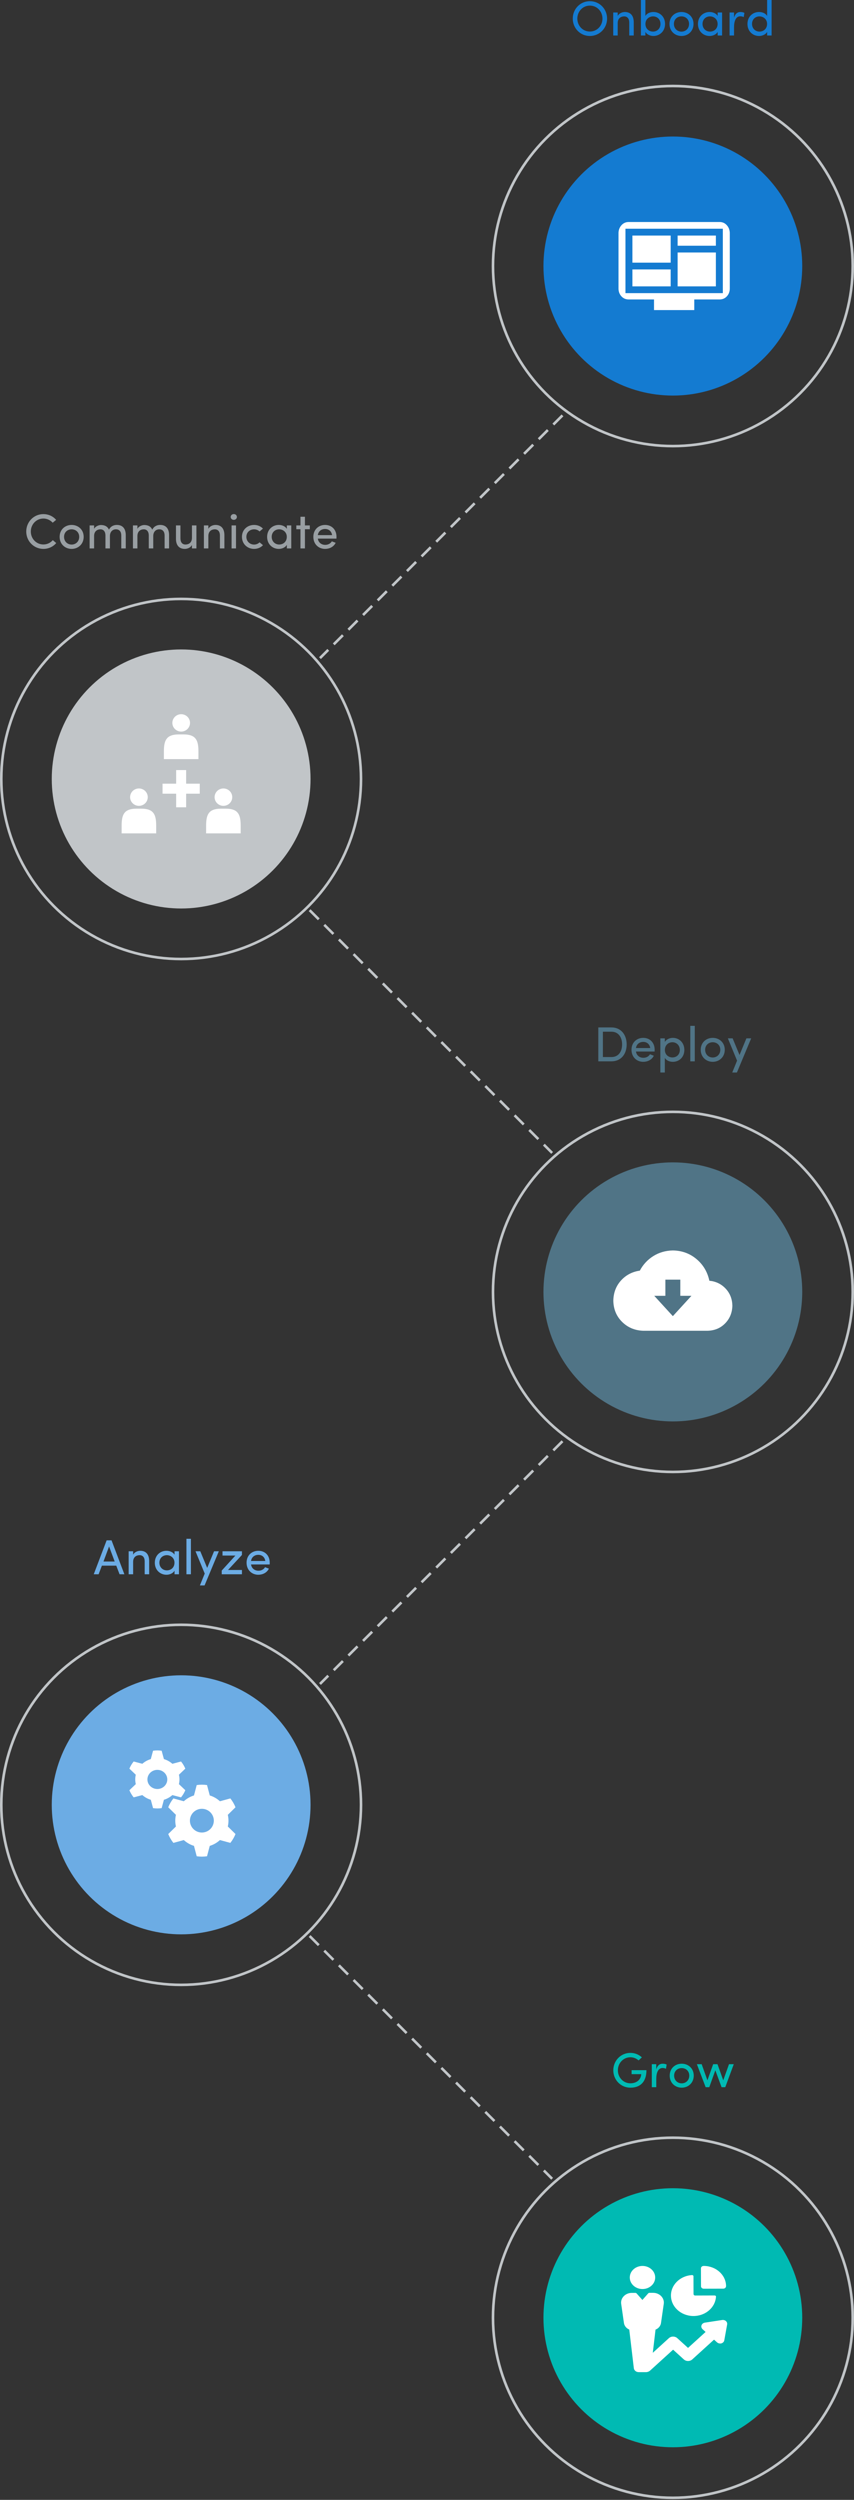 <?xml version="1.0" encoding="UTF-8"?>
<svg width="330px" height="965px" viewBox="0 0 330 965" version="1.1" xmlns="http://www.w3.org/2000/svg" xmlns:xlink="http://www.w3.org/1999/xlink">
    <rect x="0" y="0" width="330" height="965" fill="#333333" stroke="none"/>
    <!-- Generator: Sketch 56.3 (81716) - https://sketch.com -->
    <title>scheme_desktop</title>
    <desc>Created with Sketch.</desc>
    <g id="Current-Work" stroke="none" stroke-width="1" fill="none" fill-rule="evenodd">
        <g id="scheme_desktop">
            <path d="M221.326,7.182 C221.326,3.458 224.214,0.456 227.938,0.456 C231.68,0.456 234.588,3.458 234.588,7.182 C234.588,10.887 231.68,13.889 227.938,13.889 C224.214,13.889 221.326,10.887 221.326,7.182 Z M223.093,7.182 C223.093,9.956 225.202,12.179 227.938,12.179 C230.692,12.179 232.802,9.956 232.802,7.182 C232.802,4.408 230.692,2.166 227.938,2.166 C225.202,2.166 223.093,4.408 223.093,7.182 Z M238.691,8.911 L238.691,13.699 L236.963,13.699 L236.963,4.826 L238.691,4.826 L238.691,6.156 C239.224,5.092 240.496,4.636 241.465,4.636 C243.669,4.636 244.886,6.08 244.886,8.569 L244.886,13.699 L243.156,13.699 L243.156,8.683 C243.156,7.201 242.416,6.327 241.2,6.327 C239.946,6.327 238.691,7.03 238.691,8.911 Z M249.388,12.331 L249.388,13.699 L247.66,13.699 L247.66,1.36424205e-12 L249.388,1.36424205e-12 L249.388,6.156 C249.977,5.149 251.213,4.636 252.505,4.636 C254.956,4.636 256.988,6.422 256.988,9.253 C256.988,12.065 254.917,13.889 252.486,13.889 C251.25,13.889 249.977,13.338 249.388,12.331 Z M249.407,9.234 C249.407,11.115 250.775,12.198 252.352,12.198 C253.948,12.198 255.221,10.982 255.221,9.234 C255.221,7.467 253.948,6.327 252.352,6.327 C250.928,6.327 249.407,7.334 249.407,9.234 Z M263.334,13.889 C260.808,13.889 258.699,12.046 258.699,9.234 C258.699,6.422 260.808,4.636 263.334,4.636 C265.861,4.636 267.99,6.422 267.99,9.234 C267.99,12.046 265.861,13.889 263.334,13.889 Z M263.334,12.217 C264.93,12.217 266.26,11.039 266.26,9.234 C266.26,7.448 264.93,6.327 263.334,6.327 C261.738,6.327 260.409,7.448 260.409,9.234 C260.409,11.039 261.738,12.217 263.334,12.217 Z M277.318,13.699 L277.318,12.331 C276.729,13.338 275.438,13.889 274.202,13.889 C271.771,13.889 269.7,12.065 269.7,9.253 C269.7,6.422 271.771,4.636 274.202,4.636 C275.438,4.636 276.729,5.149 277.318,6.156 L277.318,4.826 L279.029,4.826 L279.029,13.699 L277.318,13.699 Z M277.3,9.234 C277.3,7.334 275.779,6.327 274.354,6.327 C272.759,6.327 271.466,7.467 271.466,9.234 C271.466,10.982 272.759,12.198 274.354,12.198 C275.932,12.198 277.3,11.115 277.3,9.234 Z M283.646,10.469 L283.646,13.699 L281.916,13.699 L281.916,4.826 L283.646,4.826 L283.646,6.821 C284.101,5.263 284.957,4.636 286.115,4.636 C286.743,4.636 287.408,4.807 287.654,4.978 L287.389,6.593 C286.913,6.365 286.438,6.289 286.077,6.289 C284.368,6.289 283.646,8.113 283.646,10.469 Z M296.433,13.699 L296.433,12.331 C295.844,13.338 294.551,13.889 293.317,13.889 C290.885,13.889 288.832,12.065 288.832,9.253 C288.832,6.422 290.865,4.636 293.298,4.636 C294.608,4.636 295.844,5.149 296.433,6.156 L296.433,1.36424205e-12 L298.161,1.36424205e-12 L298.161,13.699 L296.433,13.699 Z M296.413,9.234 C296.413,7.334 294.894,6.327 293.469,6.327 C291.873,6.327 290.599,7.467 290.599,9.234 C290.599,10.982 291.873,12.198 293.469,12.198 C295.026,12.198 296.413,11.115 296.413,9.234 Z" id="Onboard" fill="#147BD1" fill-rule="nonzero"></path>
            <path d="M20.401,208.507 L21.73,209.628 C20.572,211.015 18.805,211.889 16.771,211.889 C13.066,211.889 10.14,208.887 10.14,205.182 C10.14,201.458 13.066,198.456 16.771,198.456 C18.785,198.456 20.534,199.311 21.692,200.679 L20.363,201.781 C19.47,200.812 18.215,200.166 16.771,200.166 C14.036,200.166 11.908,202.408 11.908,205.182 C11.908,207.956 14.036,210.179 16.771,210.179 C18.235,210.179 19.526,209.533 20.401,208.507 Z M27.677,211.889 C25.151,211.889 23.041,210.046 23.041,207.234 C23.041,204.422 25.151,202.636 27.677,202.636 C30.204,202.636 32.333,204.422 32.333,207.234 C32.333,210.046 30.204,211.889 27.677,211.889 Z M27.677,210.217 C29.273,210.217 30.604,209.039 30.604,207.234 C30.604,205.448 29.273,204.327 27.677,204.327 C26.081,204.327 24.752,205.448 24.752,207.234 C24.752,209.039 26.081,210.217 27.677,210.217 Z M44.834,204.327 C43.371,204.308 42.478,205.429 42.478,206.911 L42.478,211.699 L40.749,211.699 L40.749,206.664 C40.749,205.201 39.989,204.327 38.831,204.327 C37.596,204.327 36.361,205.049 36.361,206.911 L36.361,211.699 L34.632,211.699 L34.632,202.826 L36.361,202.826 L36.361,204.156 C36.836,203.168 38.09,202.731 38.812,202.674 C39.154,202.655 39.477,202.674 39.781,202.731 C40.901,202.902 41.681,203.491 42.099,204.46 C42.916,202.883 44.303,202.636 45.176,202.636 C47.4,202.636 48.596,204.08 48.596,206.569 L48.596,211.699 L46.867,211.699 L46.867,206.683 C46.867,205.22 46.108,204.327 44.834,204.327 Z M61.574,204.327 C60.111,204.308 59.218,205.429 59.218,206.911 L59.218,211.699 L57.489,211.699 L57.489,206.664 C57.489,205.201 56.728,204.327 55.569,204.327 C54.334,204.327 53.099,205.049 53.099,206.911 L53.099,211.699 L51.37,211.699 L51.37,202.826 L53.099,202.826 L53.099,204.156 C53.575,203.168 54.828,202.731 55.55,202.674 C55.892,202.655 56.215,202.674 56.52,202.731 C57.641,202.902 58.419,203.491 58.837,204.46 C59.654,202.883 61.041,202.636 61.916,202.636 C64.138,202.636 65.335,204.08 65.335,206.569 L65.335,211.699 L63.606,211.699 L63.606,206.683 C63.606,205.22 62.846,204.327 61.574,204.327 Z M74.171,207.614 L74.171,202.826 L75.9,202.826 L75.9,211.699 L74.171,211.699 L74.171,210.369 C73.638,211.433 72.385,211.889 71.415,211.889 C69.192,211.889 67.977,210.445 67.996,207.956 L67.996,202.826 L69.725,202.826 L69.725,207.842 C69.725,209.324 70.447,210.198 71.662,210.198 C72.916,210.198 74.171,209.514 74.171,207.614 Z M80.516,206.911 L80.516,211.699 L78.787,211.699 L78.787,202.826 L80.516,202.826 L80.516,204.156 C81.049,203.092 82.322,202.636 83.29,202.636 C85.495,202.636 86.71,204.08 86.71,206.569 L86.71,211.699 L84.981,211.699 L84.981,206.683 C84.981,205.201 84.24,204.327 83.025,204.327 C81.77,204.327 80.516,205.03 80.516,206.911 Z M91.195,211.699 L89.484,211.699 L89.484,202.826 L91.195,202.826 L91.195,211.699 Z M89.142,199.558 C89.142,198.912 89.694,198.437 90.34,198.437 C91.004,198.437 91.537,198.912 91.537,199.558 C91.537,200.204 91.004,200.679 90.34,200.679 C89.694,200.679 89.142,200.204 89.142,199.558 Z M93.493,207.234 C93.493,204.422 95.659,202.636 98.186,202.636 C99.535,202.636 100.77,203.149 101.606,204.061 L100.296,205.163 C99.763,204.631 99.004,204.327 98.186,204.327 C96.591,204.327 95.204,205.448 95.204,207.234 C95.204,209.02 96.591,210.217 98.186,210.217 C99.004,210.217 99.763,209.894 100.296,209.343 L101.626,210.445 C100.79,211.357 99.555,211.889 98.186,211.889 C95.659,211.889 93.493,210.046 93.493,207.234 Z M110.841,211.699 L110.841,210.331 C110.251,211.338 108.96,211.889 107.725,211.889 C105.293,211.889 103.222,210.065 103.222,207.253 C103.222,204.422 105.293,202.636 107.725,202.636 C108.96,202.636 110.251,203.149 110.841,204.156 L110.841,202.826 L112.55,202.826 L112.55,211.699 L110.841,211.699 Z M110.822,207.234 C110.822,205.334 109.302,204.327 107.876,204.327 C106.281,204.327 104.989,205.467 104.989,207.234 C104.989,208.982 106.281,210.198 107.876,210.198 C109.454,210.198 110.822,209.115 110.822,207.234 Z M117.832,202.826 L119.713,202.826 L119.713,204.289 L117.832,204.289 L117.832,211.699 L116.103,211.699 L116.103,204.289 L114.507,204.289 L114.507,202.826 L116.103,202.826 L116.103,199.482 L117.832,199.482 L117.832,202.826 Z M122.811,206.569 L128.321,206.569 C128.112,205.087 127.047,204.194 125.623,204.194 C124.159,204.194 123.019,205.087 122.811,206.569 Z M130.03,207.234 C130.03,207.443 130.03,207.728 130.012,207.918 L122.811,207.918 C123.019,209.4 124.178,210.331 125.68,210.331 C126.743,210.331 127.731,209.837 128.226,208.963 C128.681,209.153 129.232,209.343 129.708,209.533 C128.947,211.091 127.332,211.889 125.623,211.889 C123.096,211.889 121.082,210.046 121.082,207.234 C121.082,204.422 123.096,202.636 125.623,202.636 C128.149,202.636 130.03,204.422 130.03,207.234 Z" id="Communicate" fill="#999FA3" fill-rule="nonzero"></path>
            <path d="M236.269,409.699 L231.196,409.699 L231.196,396.608 L236.269,396.608 C239.993,396.608 242.159,399.458 242.159,403.182 C242.159,406.887 239.993,409.699 236.269,409.699 Z M232.963,408.046 L236.269,408.046 C238.986,408.046 240.392,405.937 240.392,403.182 C240.392,400.427 238.986,398.261 236.269,398.261 L232.963,398.261 L232.963,408.046 Z M245.75,404.569 L251.26,404.569 C251.051,403.087 249.987,402.194 248.562,402.194 C247.099,402.194 245.959,403.087 245.75,404.569 Z M252.97,405.234 C252.97,405.443 252.97,405.728 252.951,405.918 L245.75,405.918 C245.959,407.4 247.118,408.331 248.619,408.331 C249.683,408.331 250.671,407.837 251.165,406.963 C251.621,407.153 252.172,407.343 252.647,407.533 C251.887,409.091 250.272,409.889 248.562,409.889 C246.035,409.889 244.021,408.046 244.021,405.234 C244.021,402.422 246.035,400.636 248.562,400.636 C251.089,400.636 252.97,402.422 252.97,405.234 Z M256.903,400.826 L256.903,402.213 C257.492,401.206 258.765,400.636 260,400.636 C262.432,400.636 264.446,402.479 264.446,405.291 C264.446,408.103 262.432,409.889 260,409.889 C258.765,409.889 257.492,409.395 256.903,408.369 L256.903,414.012 L255.174,414.012 L255.174,400.826 L256.903,400.826 Z M256.922,405.31 C256.922,407.21 258.404,408.198 259.829,408.198 C261.425,408.198 262.698,407.077 262.698,405.31 C262.698,403.543 261.425,402.327 259.829,402.327 C258.271,402.327 256.922,403.429 256.922,405.31 Z M266.745,396 L268.474,396 L268.474,409.699 L266.745,409.699 L266.745,396 Z M275.409,409.889 C272.882,409.889 270.773,408.046 270.773,405.234 C270.773,402.422 272.882,400.636 275.409,400.636 C277.936,400.636 280.064,402.422 280.064,405.234 C280.064,408.046 277.936,409.889 275.409,409.889 Z M275.409,408.217 C277.005,408.217 278.335,407.039 278.335,405.234 C278.335,403.448 277.005,402.327 275.409,402.327 C273.813,402.327 272.483,403.448 272.483,405.234 C272.483,407.039 273.813,408.217 275.409,408.217 Z M284.757,414.012 L282.952,414.012 L284.814,409.433 L281.261,400.826 L283.104,400.826 L285.764,407.248 L288.424,400.826 L290.267,400.826 L284.757,414.012 Z" id="Deploy" fill="#507486" fill-rule="nonzero"></path>
            <path d="M39.986,602.778 L44.318,602.778 L42.152,596.964 L39.986,602.778 Z M44.926,604.374 L39.378,604.374 L38.105,607.699 L36.224,607.699 L41.202,594.608 L43.102,594.608 L48.061,607.699 L46.199,607.699 L44.926,604.374 Z M51.443,602.911 L51.443,607.699 L49.714,607.699 L49.714,598.826 L51.443,598.826 L51.443,600.156 C51.975,599.092 53.248,598.636 54.217,598.636 C56.421,598.636 57.637,600.08 57.637,602.569 L57.637,607.699 L55.908,607.699 L55.908,602.683 C55.908,601.201 55.167,600.327 53.951,600.327 C52.697,600.327 51.443,601.03 51.443,602.911 Z M67.441,607.699 L67.441,606.331 C66.852,607.338 65.56,607.889 64.325,607.889 C61.893,607.889 59.822,606.065 59.822,603.253 C59.822,600.422 61.893,598.636 64.325,598.636 C65.56,598.636 66.852,599.149 67.441,600.156 L67.441,598.826 L69.151,598.826 L69.151,607.699 L67.441,607.699 Z M67.422,603.234 C67.422,601.334 65.902,600.327 64.477,600.327 C62.881,600.327 61.589,601.467 61.589,603.234 C61.589,604.982 62.881,606.198 64.477,606.198 C66.054,606.198 67.422,605.115 67.422,603.234 Z M72.039,594 L73.768,594 L73.768,607.699 L72.039,607.699 L72.039,594 Z M79.05,612.012 L77.245,612.012 L79.107,607.433 L75.554,598.826 L77.397,598.826 L80.057,605.248 L82.717,598.826 L84.56,598.826 L79.05,612.012 Z M93.49,598.826 L93.49,600.251 L88.113,606.046 L93.49,606.046 L93.49,607.699 L85.681,607.699 L85.681,606.274 L90.963,600.479 L85.985,600.479 L85.985,598.826 L93.49,598.826 Z M97.005,602.569 L102.515,602.569 C102.306,601.087 101.242,600.194 99.817,600.194 C98.354,600.194 97.214,601.087 97.005,602.569 Z M104.225,603.234 C104.225,603.443 104.225,603.728 104.206,603.918 L97.005,603.918 C97.214,605.4 98.373,606.331 99.874,606.331 C100.938,606.331 101.926,605.837 102.42,604.963 C102.876,605.153 103.427,605.343 103.902,605.533 C103.142,607.091 101.527,607.889 99.817,607.889 C97.29,607.889 95.276,606.046 95.276,603.234 C95.276,600.422 97.29,598.636 99.817,598.636 C102.344,598.636 104.225,600.422 104.225,603.234 Z" id="Analyze" fill="#6CACE4" fill-rule="nonzero"></path>
            <path d="M248.03,794.185 L246.757,795.363 C245.921,794.622 244.819,794.147 243.603,794.147 C240.867,794.147 238.758,796.408 238.758,799.182 C238.758,801.956 240.867,804.198 243.603,804.198 C245.959,804.198 247.669,802.83 247.783,800.664 L244.059,800.664 L244.059,799.125 L249.797,799.125 C249.797,803.723 247.346,805.889 243.603,805.889 C239.879,805.889 236.991,802.887 236.991,799.182 C236.991,795.458 239.879,792.456 243.603,792.456 C245.332,792.456 246.89,793.121 248.03,794.185 Z M253.597,802.469 L253.597,805.699 L251.868,805.699 L251.868,796.826 L253.597,796.826 L253.597,798.821 C254.053,797.263 254.908,796.636 256.067,796.636 C256.694,796.636 257.359,796.807 257.606,796.978 L257.34,798.593 C256.865,798.365 256.39,798.289 256.029,798.289 C254.319,798.289 253.597,800.113 253.597,802.469 Z M263.42,805.889 C260.893,805.889 258.784,804.046 258.784,801.234 C258.784,798.422 260.893,796.636 263.42,796.636 C265.947,796.636 268.075,798.422 268.075,801.234 C268.075,804.046 265.947,805.889 263.42,805.889 Z M263.42,804.217 C265.016,804.217 266.346,803.039 266.346,801.234 C266.346,799.448 265.016,798.327 263.42,798.327 C261.824,798.327 260.494,799.448 260.494,801.234 C260.494,803.039 261.824,804.217 263.42,804.217 Z M280.254,805.699 L278.829,805.699 L276.416,799.182 L274.079,805.699 L272.673,805.699 L269.291,796.826 L271.134,796.826 L273.357,803.039 L275.58,796.826 L277.252,796.826 L279.475,803.039 L281.698,796.826 L283.541,796.826 L280.254,805.699 Z" id="Grow" fill="#00BAB3" fill-rule="nonzero"></path>
            <circle id="Oval-Copy-18" stroke="#C1C5C8" cx="260" cy="498.699" r="69.5"></circle>
            <circle id="Oval-Copy-26" fill="#507486" cx="260" cy="498.699" r="50"></circle>
            <circle id="Oval-Copy-20" stroke="#C1C5C8" cx="260" cy="894.699" r="69.5"></circle>
            <circle id="Oval-Copy-27" fill="#00BAB3" cx="260" cy="894.699" r="50"></circle>
            <circle id="Oval-Copy-21" stroke="#C1C5C8" cx="260" cy="102.699" r="69.5"></circle>
            <circle id="Oval-Copy-23" fill="#147BD1" cx="260" cy="102.699" r="50"></circle>
            <circle id="Oval-Copy-22" stroke="#C1C5C8" cx="70" cy="696.699" r="69.5"></circle>
            <circle id="Oval-Copy-25" fill="#6CACE4" cx="70" cy="696.699" r="50"></circle>
            <circle id="Oval-Copy-19" stroke="#C1C5C8" cx="70" cy="300.699" r="69.5"></circle>
            <circle id="Oval-Copy-24" fill="#C1C5C8" cx="70" cy="300.699" r="50"></circle>
            <g id="custom-icon-92" transform="translate(47, 275.699)" fill="#FFFFFF">
                <g id="Shape">
                    <g fill-rule="nonzero">
                        <path d="M24.93,21.562 L21.068,21.562 L21.068,26.816 L15.812,26.816 L15.812,30.682 L21.068,30.682 L21.068,35.938 L24.93,35.938 L24.93,30.685 L30.188,30.685 L30.188,26.819 L24.93,26.819 L24.93,21.564 L24.93,21.562 Z M6.68,35.376 C8.055,35.383 9.299,34.567 9.838,33.307 C10.367,32.052 10.076,30.602 9.103,29.647 C8.122,28.683 6.659,28.395 5.384,28.914 C4.113,29.424 3.279,30.649 3.273,32.014 C3.273,33.868 4.798,35.371 6.682,35.376 L6.68,35.376 Z M7.608,36.46 L5.754,36.46 C0.919,36.46 -1.86517468e-14,38.792 -1.86517468e-14,43.099 L-1.86517468e-14,46 L13.353,46 L13.353,43.102 C13.353,38.794 12.443,36.463 7.608,36.463 L7.608,36.46 L7.608,36.46 Z M39.328,35.376 C40.701,35.383 41.945,34.569 42.485,33.31 C43.016,32.055 42.725,30.604 41.752,29.648 C40.771,28.684 39.309,28.395 38.033,28.913 C36.762,29.423 35.927,30.649 35.921,32.014 C35.921,33.866 37.445,35.369 39.328,35.376 L39.328,35.376 Z M40.254,36.46 L38.4,36.46 C33.565,36.46 32.647,38.792 32.647,43.099 L32.647,46 L46,46 L46,43.102 C46,38.794 45.09,36.463 40.255,36.463 L40.255,36.46 L40.254,36.46 Z M23.009,6.715 C24.893,6.718 26.424,5.215 26.425,3.36 C26.428,1.507 24.902,0.001 23.017,3.70010968e-06 C21.132,-0.003 19.602,1.499 19.6,3.354 C19.6,5.207 21.125,6.709 23.009,6.715 Z M29.68,14.441 C29.68,10.133 28.77,7.802 23.936,7.802 L22.081,7.802 C17.246,7.802 16.328,10.134 16.328,14.441 L16.328,17.339 L29.68,17.339 L29.68,14.441 L29.68,14.441 Z"></path>
                    </g>
                </g>
            </g>
            <g id="custom-icon-48-copy" transform="translate(239, 85.699)" fill="#FFFFFF">
                <g id="Shape">
                    <g>
                        <path d="M40.312,27.462 L40.312,2.591 L2.688,2.591 L2.688,27.462 L40.312,27.462 Z M41.81,1.192 C42.542,1.986 42.939,2.955 43,4.101 L43,25.896 C42.939,27.04 42.543,27.992 41.81,28.755 C41.078,29.518 40.165,29.899 39.067,29.899 L29.277,29.899 L29.277,34 L13.723,34 L13.723,29.899 L3.933,29.899 C2.835,29.899 1.922,29.518 1.189,28.755 C0.457,27.992 0.061,27.04 0,25.896 L0,4.101 C0.061,2.957 0.457,1.986 1.19,1.192 C1.922,0.398 2.835,0 3.935,0 L39.067,0 C40.165,0 41.078,0.397 41.81,1.192 Z M20.156,5.233 L20.156,15.692 L5.375,15.692 L5.375,5.231 L20.156,5.233 Z M5.375,18.31 L20.156,18.31 L20.156,24.846 L5.375,24.846 L5.375,18.308 L5.375,18.31 Z M22.844,5.232 L37.625,5.232 L37.625,9.154 L22.844,9.154 L22.844,5.231 L22.844,5.232 Z M37.625,11.772 L37.625,24.846 L22.844,24.846 L22.844,11.769 L37.625,11.772 Z"></path>
                    </g>
                </g>
            </g>
            <g id="custom-icon-21" transform="translate(237, 482.699)" fill="#FFFFFF">
                <g id="Shape">
                    <g>
                        <path d="M43.396,14.73 C45.072,16.513 45.939,18.702 46,21.301 C45.94,24.021 45.012,26.302 43.214,28.146 C41.418,29.989 39.142,30.94 36.387,31 L11.5,31 C8.266,30.88 5.555,29.731 3.369,27.556 C1.182,25.38 0.06,22.661 0,19.397 C0.06,16.316 1.049,13.717 2.964,11.603 C4.881,9.487 7.307,8.218 10.243,7.794 C11.454,5.488 13.252,3.548 15.452,2.175 C17.669,0.785 20.185,0.059 23,0 C26.534,0.06 29.589,1.178 32.163,3.354 C34.739,5.528 36.387,8.309 37.106,11.693 C39.621,11.935 41.718,12.947 43.396,14.73 Z M23,25.364 L30.188,17.511 L25.888,17.511 L25.888,11.273 L20.112,11.273 L20.112,17.511 L15.812,17.511 L23,25.364 Z"></path>
                    </g>
                </g>
            </g>
            <g id="Fill-1" transform="translate(240, 874.699)" fill="#FFFFFF" fill-rule="nonzero">
                <path d="M28.626,11.422 C28.28,11.424 27.998,11.17 27.994,10.857 L27.994,10.852 L27.972,4.003 C27.975,3.742 27.744,3.528 27.457,3.525 C27.442,3.524 27.426,3.525 27.41,3.527 C22.609,3.811 18.971,7.578 19.284,11.938 C19.598,16.298 23.745,19.6 28.547,19.316 C32.928,19.055 36.412,15.876 36.674,11.894 C36.69,11.634 36.469,11.41 36.183,11.397 C36.176,11.396 36.17,11.396 36.163,11.396 L28.626,11.422 Z M40.568,7.812 C40.547,3.48 36.664,-0.019 31.892,7.67094705e-05 C31.32,7.67094705e-05 30.855,0.422 30.855,0.942 L30.855,0.946 L30.879,7.84 C30.876,8.36 31.338,8.783 31.911,8.787 L31.924,8.787 L39.517,8.765 C40.09,8.763 40.551,8.339 40.548,7.821 L40.548,7.812 L40.568,7.812 Z M0.026,14.571 L1.09,21.968 C1.233,23.103 2.018,24.085 3.158,24.562 L4.922,39.474 C5.031,40.342 5.843,41.001 6.806,41 L9.662,41 C9.916,40.999 10.163,40.953 10.395,40.864 C10.705,40.758 10.986,40.596 11.22,40.385 L20.098,32.323 L24.244,36.088 C25.143,36.905 26.603,36.905 27.502,36.088 L35.915,28.449 L37.038,29.47 C37.361,29.771 37.802,29.943 38.264,29.946 C38.351,29.953 38.44,29.953 38.527,29.946 C39.22,29.84 39.762,29.344 39.877,28.714 L40.978,22.592 C41.065,22.116 40.894,21.629 40.516,21.286 C40.14,20.945 39.604,20.789 39.079,20.868 L32.386,21.886 C31.628,21.998 31.057,22.566 31.004,23.261 C30.975,23.707 31.162,24.142 31.515,24.451 L32.652,25.485 L25.867,31.646 L21.721,27.881 C20.82,27.065 19.362,27.065 18.463,27.881 L12.247,33.537 L13.308,24.587 C14.477,24.123 15.287,23.128 15.431,21.977 L16.5,14.564 C16.755,12.496 15.116,10.634 12.84,10.403 C12.688,10.387 12.535,10.379 12.381,10.379 L10.977,10.379 C10.778,10.379 10.592,10.461 10.47,10.602 L8.235,13.133 L6.006,10.624 C5.881,10.48 5.693,10.4 5.494,10.401 L4.143,10.401 C1.853,10.403 -0.002,12.088 1.05219375e-06,14.168 C1.05219375e-06,14.307 0.008,14.446 0.026,14.586 L0.026,14.571 Z M8.268,0 C10.98,0 13.179,1.996 13.179,4.461 C13.179,6.925 10.98,8.919 8.268,8.919 C5.555,8.919 3.356,6.925 3.356,4.461 C3.358,1.998 5.555,0.003 8.268,0 Z"></path>
            </g>
            <g id="custom-icon-13" transform="translate(50, 675.699)" fill="#FFFFFF">
                <g id="Shape">
                    <g fill-rule="nonzero">
                        <path d="M38.029,24.864 L41,21.951 C40.505,20.722 39.834,19.57 39.009,18.532 L34.981,19.628 C33.857,18.598 32.515,17.828 31.053,17.379 L29.996,13.37 C28.676,13.18 27.336,13.18 26.015,13.37 L24.958,17.379 C23.497,17.828 22.154,18.599 21.03,19.628 L17.002,18.532 C16.178,19.571 15.507,20.724 15.011,21.951 L17.983,24.864 C17.645,26.346 17.645,27.883 17.983,29.363 L15.011,32.277 C15.507,33.505 16.178,34.657 17.002,35.697 L21.03,34.6 C22.154,35.632 23.496,36.399 24.958,36.849 L26.015,40.858 C27.335,41.047 28.676,41.047 29.996,40.858 L31.053,36.849 C32.515,36.399 33.857,35.63 34.981,34.6 L39.009,35.697 C39.834,34.657 40.505,33.505 41,32.277 L38.029,29.363 C38.367,27.883 38.367,26.346 38.029,24.864 Z M28.007,31.696 C25.457,31.696 23.387,29.645 23.387,27.114 C23.387,24.584 25.457,22.532 28.007,22.532 C30.557,22.532 32.627,24.584 32.627,27.114 C32.627,29.643 30.557,31.696 28.007,31.696 Z M19.954,18.122 C20.64,17.282 21.198,16.352 21.61,15.364 L19.138,13.014 C19.419,11.819 19.419,10.58 19.138,9.386 L21.61,7.036 C21.198,6.045 20.64,5.117 19.954,4.278 L16.604,5.163 C15.669,4.332 14.554,3.71 13.338,3.349 L12.459,0.115 C11.362,-0.038 10.247,-0.038 9.149,0.115 L8.271,3.349 C7.055,3.71 5.939,4.331 5.004,5.162 L1.654,4.277 C0.969,5.117 0.412,6.044 0,7.036 L2.471,9.387 C2.191,10.58 2.191,11.82 2.471,13.015 L0,15.365 C0.412,16.354 0.97,17.283 1.656,18.124 L5.004,17.237 C5.939,18.068 7.055,18.687 8.271,19.05 L9.149,22.285 C10.247,22.437 11.362,22.437 12.459,22.285 L13.338,19.05 C14.554,18.687 15.669,18.068 16.604,17.237 L19.954,18.122 Z M10.805,14.896 C8.684,14.896 6.963,13.24 6.963,11.201 C6.963,9.16 8.685,7.503 10.805,7.503 C12.924,7.503 14.646,9.16 14.646,11.201 C14.646,13.24 12.924,14.896 10.805,14.896 Z"></path>
                    </g>
                </g>
            </g>
            <path d="M217,160.699 L124,253.699" id="Line" stroke="#C1C5C8" stroke-linecap="square" stroke-dasharray="4,4"></path>
            <path d="M217,556.699 L124,649.699" id="Line-Copy" stroke="#C1C5C8" stroke-linecap="square" stroke-dasharray="4,4"></path>
            <path d="M213,351.699 L120,444.699" id="Line-Copy-2" stroke="#C1C5C8" stroke-linecap="square" stroke-dasharray="4,4" transform="translate(166.5, 398.199) scale(-1, 1) translate(-166.5, -398.199) "></path>
            <path d="M213,747.699 L120,840.699" id="Line-Copy-3" stroke="#C1C5C8" stroke-linecap="square" stroke-dasharray="4,4" transform="translate(166.5, 794.199) scale(-1, 1) translate(-166.5, -794.199) "></path>
        </g>
    </g>
</svg>